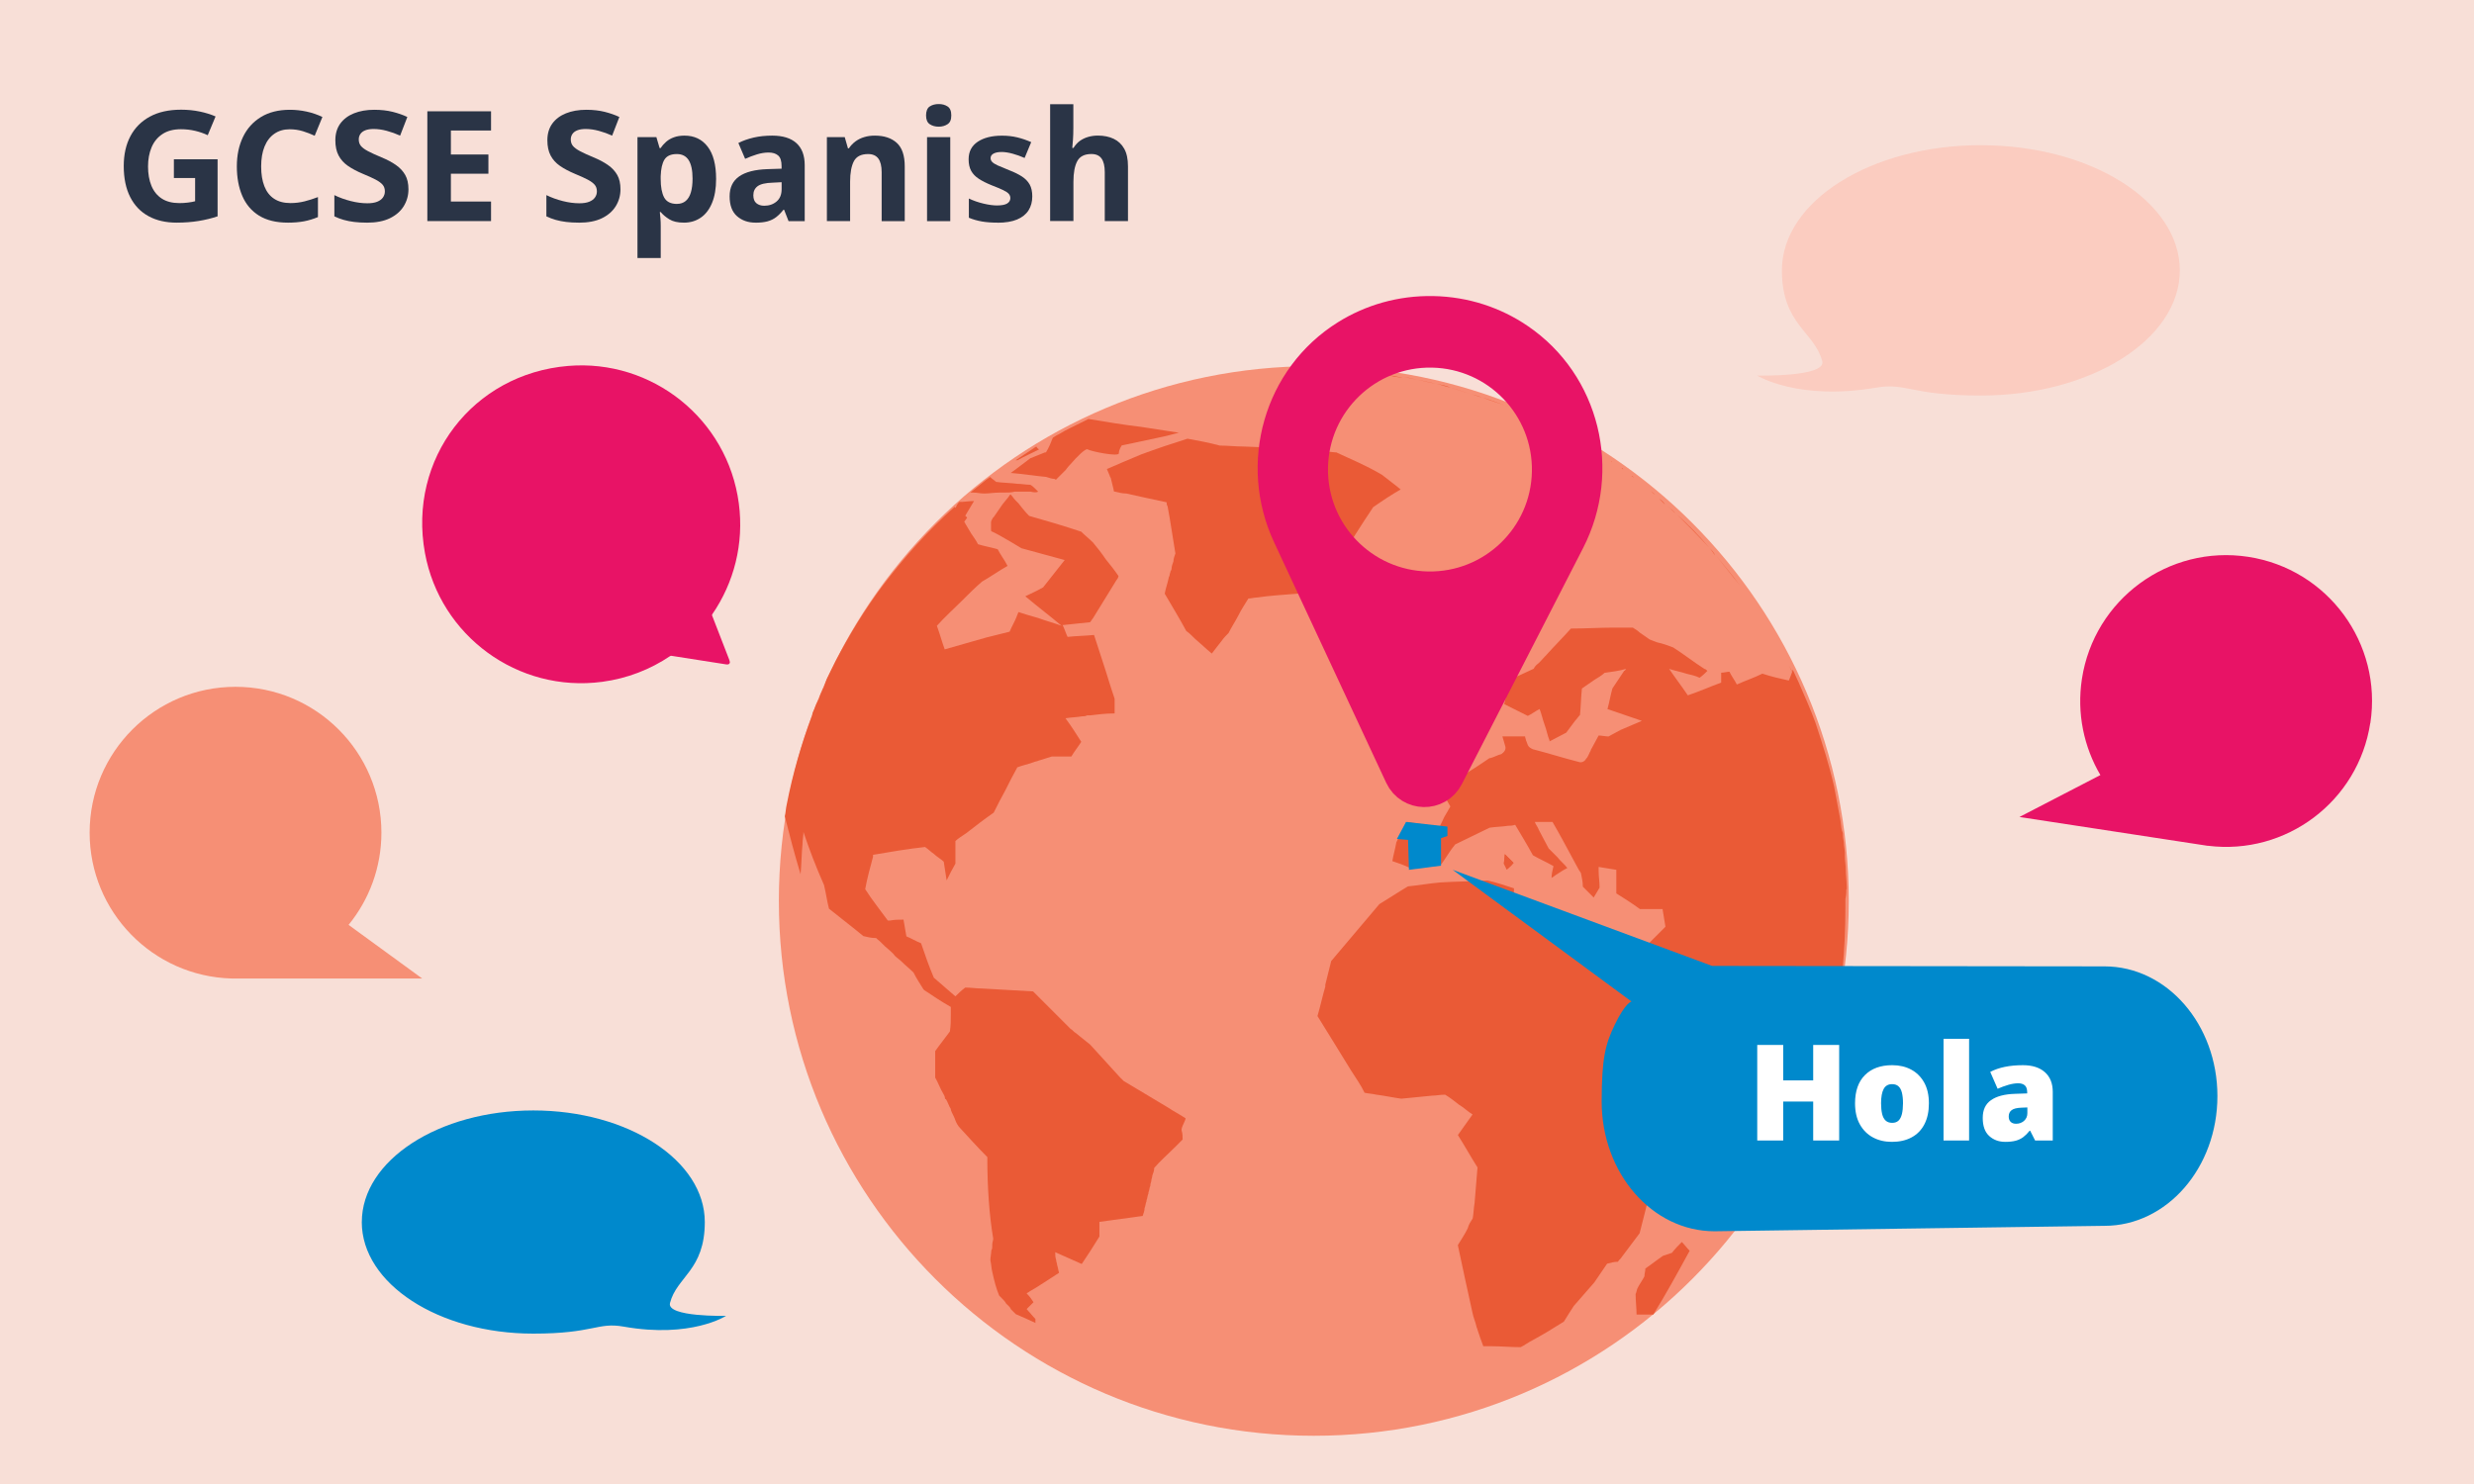 <?xml version="1.0" encoding="UTF-8"?>
<svg xmlns="http://www.w3.org/2000/svg" width="600" height="360" viewBox="0 0 600 360">
  <defs>
    <style>
      .cls-1 {
        fill: none;
      }

      .cls-1, .cls-2, .cls-3, .cls-4, .cls-5, .cls-6, .cls-7, .cls-8, .cls-9 {
        stroke-width: 0px;
      }

      .cls-2 {
        fill: #f8dfd7;
      }

      .cls-3 {
        fill: #2a3446;
      }

      .cls-4 {
        fill: #ea5a36;
      }

      .cls-10 {
        stroke: #e81366;
        stroke-miterlimit: 10;
        stroke-width: 10px;
      }

      .cls-10, .cls-5 {
        fill: #e81366;
      }

      .cls-6 {
        fill: #fff;
      }

      .cls-7 {
        fill: #0089cc;
      }

      .cls-8 {
        fill: #fbccc0;
      }

      .cls-9 {
        fill: #f68f75;
      }
    </style>
  </defs>
  <g id="Layer_1" data-name="Layer 1">
    <rect class="cls-2" x="-9.87" y="-5.6" width="618.77" height="376.58"/>
    <g>
      <path class="cls-3" d="M42.85,54.01c-2.64,0-4.91-.52-6.83-1.57-1.92-1.04-3.4-2.59-4.44-4.63-1.04-2.04-1.57-4.55-1.57-7.54,0-2.79.54-5.2,1.62-7.24,1.08-2.04,2.66-3.62,4.72-4.74,2.06-1.12,4.59-1.68,7.57-1.68,1.59,0,3.1.15,4.53.45,1.43.3,2.71.7,3.83,1.19l-1.9,4.55c-.95-.45-1.96-.8-3.06-1.06-1.1-.26-2.24-.39-3.43-.39-1.82,0-3.31.39-4.5,1.18s-2.06,1.85-2.63,3.21c-.57,1.36-.86,2.9-.86,4.65s.28,3.39.84,4.72c.56,1.33,1.4,2.36,2.52,3.08,1.12.72,2.54,1.08,4.25,1.08.7,0,1.39-.04,2.09-.13.7-.09,1.27-.19,1.72-.32v-5.63h-5.15v-4.55h10.6v13.84c-1.39.47-2.92.85-4.57,1.12s-3.44.41-5.35.41Z"/>
      <path class="cls-3" d="M69.83,54.01c-2.84,0-5.17-.57-7-1.7-1.83-1.13-3.18-2.73-4.07-4.79-.88-2.06-1.32-4.45-1.32-7.16s.5-5.06,1.49-7.13c.99-2.06,2.45-3.68,4.37-4.85,1.92-1.17,4.25-1.75,7.02-1.75,1.32,0,2.65.14,4.01.43,1.36.29,2.64.73,3.86,1.32l-1.87,4.55c-.9-.42-1.85-.79-2.85-1.1-1.01-.31-2.08-.47-3.23-.47-1.42,0-2.65.36-3.69,1.08-1.04.72-1.84,1.75-2.39,3.1-.55,1.34-.82,2.96-.82,4.85s.26,3.46.78,4.79c.52,1.33,1.31,2.35,2.37,3.04,1.06.7,2.38,1.04,3.97,1.04,1.17,0,2.29-.14,3.38-.41,1.08-.27,2.17-.62,3.27-1.04v4.85c-1.12.47-2.26.81-3.41,1.03-1.16.21-2.45.32-3.86.32Z"/>
      <path class="cls-3" d="M88.93,54.01c-1.12,0-2.13-.06-3.04-.17-.91-.11-1.75-.28-2.54-.5-.78-.22-1.54-.51-2.26-.86v-5.15c1.22.6,2.54,1.08,3.96,1.44,1.42.36,2.76.54,4.03.54.97,0,1.77-.12,2.39-.37.62-.25,1.09-.59,1.4-1.03.31-.44.47-.93.47-1.47,0-.65-.17-1.18-.52-1.6-.35-.42-.91-.84-1.68-1.25-.77-.41-1.83-.89-3.17-1.44-1.42-.6-2.62-1.24-3.6-1.92-.98-.68-1.73-1.52-2.26-2.52-.52-.99-.78-2.23-.78-3.69,0-1.59.4-2.93,1.19-4.03.8-1.09,1.9-1.93,3.32-2.5,1.42-.57,3.06-.86,4.93-.86,1.64,0,3.13.17,4.46.5,1.33.34,2.52.75,3.56,1.25l-1.75,4.52c-1.04-.47-2.12-.86-3.23-1.16-1.11-.3-2.17-.45-3.19-.45-.82,0-1.5.11-2.03.32s-.93.51-1.19.9c-.26.39-.39.83-.39,1.32,0,.62.17,1.14.52,1.57.35.42.92.85,1.72,1.27.8.42,1.88.92,3.25,1.49,1.39.57,2.58,1.2,3.54,1.88.97.68,1.72,1.49,2.24,2.41.52.92.78,2.08.78,3.47,0,1.49-.38,2.85-1.14,4.09-.76,1.23-1.88,2.21-3.36,2.93-1.48.72-3.35,1.08-5.62,1.08Z"/>
      <path class="cls-3" d="M103.64,53.64v-26.64h15.45v4.66h-9.74v5.82h9.1v4.66h-9.1v6.75h9.74v4.74h-15.45Z"/>
      <path class="cls-3" d="M140.35,54.01c-1.12,0-2.13-.06-3.04-.17-.91-.11-1.75-.28-2.54-.5-.78-.22-1.54-.51-2.26-.86v-5.15c1.22.6,2.54,1.08,3.96,1.44,1.42.36,2.76.54,4.03.54.97,0,1.77-.12,2.39-.37.62-.25,1.09-.59,1.4-1.03.31-.44.47-.93.47-1.47,0-.65-.17-1.18-.52-1.6-.35-.42-.91-.84-1.68-1.25-.77-.41-1.83-.89-3.17-1.44-1.42-.6-2.62-1.24-3.6-1.92-.98-.68-1.74-1.52-2.26-2.52-.52-.99-.78-2.23-.78-3.69,0-1.59.4-2.93,1.19-4.03.79-1.09,1.9-1.93,3.32-2.5,1.42-.57,3.06-.86,4.93-.86,1.64,0,3.13.17,4.46.5,1.33.34,2.52.75,3.56,1.25l-1.75,4.52c-1.04-.47-2.12-.86-3.23-1.16-1.11-.3-2.17-.45-3.19-.45-.82,0-1.5.11-2.03.32s-.93.51-1.19.9-.39.83-.39,1.32c0,.62.17,1.14.52,1.57.35.42.92.85,1.72,1.27.79.42,1.88.92,3.25,1.49,1.39.57,2.57,1.2,3.54,1.88.97.68,1.72,1.49,2.24,2.41.52.92.78,2.08.78,3.47,0,1.49-.38,2.85-1.14,4.09-.76,1.23-1.88,2.21-3.36,2.93-1.48.72-3.35,1.08-5.62,1.08Z"/>
      <path class="cls-3" d="M154.6,62.6v-29.33h4.59l.78,2.65h.26c.37-.57.82-1.08,1.33-1.53s1.13-.81,1.87-1.08c.73-.27,1.6-.41,2.59-.41,2.36,0,4.23.89,5.6,2.67,1.37,1.78,2.05,4.4,2.05,7.85,0,2.29-.33,4.23-.99,5.82-.66,1.59-1.58,2.79-2.76,3.58-1.18.8-2.53,1.19-4.05,1.19s-2.68-.27-3.56-.82c-.88-.55-1.57-1.13-2.07-1.75h-.22c.05.45.1.96.15,1.55s.07,1.19.07,1.81v7.8h-5.63ZM164.19,49.46c.84,0,1.55-.24,2.11-.71.56-.47.98-1.16,1.25-2.07.27-.91.41-2.02.41-3.34,0-2.02-.32-3.51-.95-4.5-.63-.98-1.59-1.47-2.86-1.47-1.44,0-2.44.45-3,1.34s-.86,2.25-.92,4.07v.6c0,1.97.28,3.47.84,4.52.56,1.04,1.6,1.57,3.12,1.57Z"/>
      <path class="cls-3" d="M183.22,54.01c-1.79,0-3.28-.52-4.48-1.57-1.19-1.04-1.79-2.65-1.79-4.81s.77-3.75,2.31-4.83c1.54-1.08,3.84-1.67,6.9-1.77l3.39-.11v-.63c0-1.22-.27-2.07-.82-2.56-.55-.48-1.32-.73-2.31-.73-.92,0-1.87.15-2.84.45s-1.93.66-2.87,1.08l-1.64-3.84c1.07-.55,2.29-.98,3.68-1.31,1.38-.32,2.89-.48,4.53-.48,2.56,0,4.51.6,5.86,1.81,1.34,1.21,2.02,2.99,2.02,5.35v13.58h-3.92l-1.08-2.76h-.15c-.57.72-1.16,1.32-1.77,1.79-.61.47-1.31.81-2.11,1.03-.8.21-1.77.32-2.91.32ZM185.35,49.91c1.19,0,2.19-.35,3-1.04s1.21-1.69,1.21-2.99v-1.68l-2.13.11c-1.77.05-3,.34-3.69.86-.7.52-1.04,1.26-1.04,2.2,0,.87.24,1.51.73,1.92.49.41,1.13.62,1.92.62Z"/>
      <path class="cls-3" d="M200.54,53.64v-20.37h4.33l.78,2.72h.22c.45-.67.99-1.24,1.62-1.7.63-.46,1.34-.81,2.13-1.04.78-.24,1.63-.35,2.56-.35,2.24,0,4,.58,5.3,1.75,1.29,1.17,1.94,3.07,1.94,5.71v13.28h-5.6v-11.87c0-1.47-.27-2.57-.8-3.3-.54-.73-1.36-1.1-2.48-1.1-1.69,0-2.84.58-3.45,1.73-.61,1.16-.92,2.82-.92,4.98v9.55h-5.63Z"/>
      <path class="cls-3" d="M227.66,30.73c-.85,0-1.57-.2-2.17-.6-.6-.4-.9-1.11-.9-2.13s.3-1.8.9-2.18c.6-.39,1.32-.58,2.17-.58s1.54.19,2.14.58c.61.39.91,1.11.91,2.18s-.3,1.73-.91,2.13c-.61.4-1.32.6-2.14.6ZM224.83,53.64v-20.37h5.63v20.37h-5.63Z"/>
      <path class="cls-3" d="M241.95,54.01c-1.44,0-2.71-.09-3.81-.28-1.1-.19-2.15-.49-3.17-.91v-4.66c1.09.52,2.28.93,3.54,1.23,1.27.3,2.36.45,3.28.45,1.14,0,1.97-.16,2.48-.48.51-.32.76-.76.76-1.31,0-.37-.12-.71-.37-1.01-.25-.3-.71-.61-1.38-.93s-1.62-.72-2.84-1.19c-1.22-.5-2.24-1.01-3.06-1.55-.82-.53-1.44-1.18-1.85-1.92-.41-.75-.62-1.68-.62-2.8,0-1.87.74-3.29,2.22-4.27,1.48-.98,3.44-1.47,5.88-1.47,1.32,0,2.54.14,3.67.41,1.13.27,2.27.66,3.41,1.16l-1.6,3.84c-.95-.42-1.92-.77-2.91-1.04-1-.27-1.88-.41-2.65-.41-.85,0-1.5.13-1.98.39-.47.26-.71.63-.71,1.1,0,.35.13.66.39.93.26.27.72.56,1.38.86s1.59.68,2.78,1.16c1.22.47,2.24.98,3.06,1.51.82.54,1.44,1.18,1.87,1.94.42.76.63,1.72.63,2.89,0,1.29-.3,2.42-.91,3.38s-1.54,1.7-2.78,2.22c-1.24.52-2.82.78-4.74.78Z"/>
      <path class="cls-3" d="M254.68,53.64v-28.36h5.63v5.71c0,1.09-.03,2.06-.09,2.89-.06.83-.12,1.5-.17,2h.3c.45-.72.97-1.29,1.57-1.72.6-.42,1.26-.74,2-.95.73-.21,1.51-.32,2.33-.32,1.47,0,2.75.26,3.84.78s1.95,1.32,2.56,2.41c.61,1.08.91,2.51.91,4.27v13.28h-5.63v-11.87c0-1.47-.26-2.57-.78-3.3-.52-.73-1.34-1.1-2.46-1.1-1.67,0-2.81.58-3.43,1.73-.62,1.16-.93,2.82-.93,4.98v9.55h-5.63Z"/>
    </g>
  </g>
  <g id="Layer_2" data-name="Layer 2">
    <g>
      <g>
        <path class="cls-9" d="M448.37,218.56c0,71.65-58.09,129.74-129.74,129.74s-129.74-58.09-129.74-129.74,58.09-129.74,129.74-129.74,129.74,58.09,129.74,129.74"/>
        <path class="cls-4" d="M441.91,260.1c0,.47-.23.7-.23.96,0-.23.23-.7.23-.96"/>
        <path class="cls-4" d="M441.67,261.03c-.96,2.86-1.9,5.49-2.86,8.35.96-2.63,1.9-5.49,2.86-8.35"/>
        <path class="cls-4" d="M441.91,260.1c1.9-6.19,3.33-12.38,4.29-18.81-.47,3.33-1.2,6.92-1.9,10.25-.7,2.86-1.43,5.72-2.4,8.58v-.03Z"/>
        <path class="cls-4" d="M348.27,93.07c1.2.23,2.4.47,3.56.96-1.2-.23-2.4-.7-3.56-.96"/>
        <path class="cls-4" d="M343.74,92.11c1.43.23,3.09.7,4.53.96-1.67-.23-3.09-.7-4.53-.96"/>
        <path class="cls-4" d="M333.02,90.44c2.4.23,4.76.7,7.16,1.2-.7,0-1.2-.23-1.9-.23-1.67-.47-3.33-.73-5.23-.96h-.03Z"/>
        <path class="cls-4" d="M340.41,91.41c1.2.23,2.4.47,3.33.7-1.2-.23-2.4-.47-3.33-.7"/>
        <path class="cls-4" d="M359.46,96.4c2.4.96,4.99,1.67,7.39,2.63-2.63-.96-4.99-1.9-7.39-2.63"/>
        <path class="cls-4" d="M351.84,94.04c1.43.47,3.09.96,4.53,1.43-1.67-.47-3.09-.96-4.53-1.43"/>
        <path class="cls-4" d="M356.36,95.47c.96.23,2.13.73,3.09.96-1.2-.47-2.13-.7-3.09-.96"/>
        <path class="cls-4" d="M414.51,132.85c-2.63-2.86-5.23-5.49-7.86-8.09,2.86,2.63,5.49,5.23,7.86,8.09"/>
        <path class="cls-4" d="M414.51,132.85c.47.47.96,1.2,1.43,1.9-.23-.7-.73-1.2-1.43-1.9"/>
        <path class="cls-4" d="M416.18,134.78c1.9,2.4,3.83,4.76,5.72,7.16-1.9-2.63-3.8-4.76-5.72-7.16"/>
        <path class="cls-4" d="M440.24,175.99c.47,1.43.96,3.09,1.43,4.53-.47-1.67-.96-3.09-1.43-4.53"/>
        <path class="cls-4" d="M435.95,165.73c-.47-.96-.96-2.13-1.43-3.09-.23-.47-.47-.7-.7-1.2.7,1.43,1.67,2.86,2.13,4.29h0Z"/>
        <path class="cls-4" d="M440,175.52c-.23-.47-.47-.96-.7-1.67.23.7.47,1.43.7,2.13v-.47h0Z"/>
        <path class="cls-4" d="M232.24,122.86c.23-.47.47-.7.7-1.2-.23.23-.7.73-.96.96.16.16.23.23.23.23h.03Z"/>
        <path class="cls-4" d="M402.36,120.96l1.43,1.43c-.23-.47-.7-.96-1.43-1.43"/>
        <path class="cls-4" d="M400.2,119.04c.47.23.7.7,1.2.96-.23-.23-.73-.73-1.2-.96"/>
        <path class="cls-4" d="M404.49,122.86c.73.47,1.2,1.2,1.9,1.67-.47-.47-1.2-1.2-1.9-1.67"/>
        <path class="cls-4" d="M393.31,113.58c.23,0,.23.23.47.23-.23,0-.47,0-.47-.23"/>
        <path class="cls-4" d="M395.67,115.47c.23.23.47.23.7.47-.23-.23-.47-.47-.7-.47"/>
        <path class="cls-4" d="M190.8,197.66c.23-.96.23-1.9.47-2.86,1.43-7.39,3.56-14.55,5.96-21.2-2.86,7.86-5.23,15.94-6.66,24.53.23,0,.23-.23.23-.47"/>
        <path class="cls-4" d="M197.46,173.12c0,.23,0,.47-.23.47.23-.7.47-1.43.7-2.13,0,.7-.23,1.2-.47,1.67h0Z"/>
        <path class="cls-4" d="M390.68,111.91l.23.23s0-.23-.23-.23"/>
        <path class="cls-4" d="M436.42,274.38c0,.16-.08.31-.23.47.23-.23.23-.47.23-.47"/>
        <path class="cls-4" d="M438.08,270.58c-.23.47-.47.96-.7,1.43.47-.47.47-.96.7-1.43"/>
        <path class="cls-4" d="M388.05,110.21s.23,0,.23.23c0-.16-.08-.23-.23-.23"/>
        <path class="cls-4" d="M200.08,166.7c0-.16.08-.31.23-.47,0,.16-.08.31-.23.47"/>
        <path class="cls-4" d="M198.65,170.5c.23-.47.47-.96.7-1.43-.47.47-.7.96-.7,1.43"/>
        <path class="cls-4" d="M364.72,209.57c.23.47.47.96.7,1.43.47-.47,1.2-.96,1.67-1.67-.73-.7-1.43-1.43-2.13-2.13,0,.96-.23,1.67-.23,2.4v-.03h0Z"/>
        <path class="cls-4" d="M251.31,108.32c-.23.23-.47.23-.7.47-1.43.96-2.86,1.9-4.3,2.86h.47c1.67-.96,3.33-1.67,5.23-2.63-.47-.23-.47-.47-.7-.7Z"/>
        <path class="cls-4" d="M343.98,176.45c-.47.47-1.2.96-1.67,1.43,0,.47-.23.96-.23,1.2,0,.47-.23.96-.23,1.67-.7.73-1.2,1.2-1.9,1.9.96.23,1.9.7,3.09.96.96-.7,1.9-1.2,3.09-1.9.23-.7.47-1.43.7-1.9,0-.23.23-.47.23-.7.23-.47.7-.73.96-1.2-.7-.47-1.43-.96-1.9-1.43-1.2-.23-1.67,0-2.13,0l-.03-.03Z"/>
        <path class="cls-4" d="M287.52,271.28c-1.43-.96-2.86-1.67-4.29-2.63-3.56-2.13-7.16-4.29-10.72-6.42l-.96-.96c-2.4-2.63-4.76-5.23-7.16-7.86-1.2-.96-2.4-1.9-3.56-2.86-.47-.23-.7-.73-1.2-.96l-2.4-2.4-1.2-1.2-1.43-1.43c-1.43-1.43-2.63-2.63-4.06-4.06-4.29-.23-8.35-.47-12.38-.7-1.43,0-2.63-.23-4.06-.23-.96.7-1.67,1.43-2.4,2.13-1.9-1.67-3.56-3.09-5.23-4.53-1.2-2.86-2.13-5.49-3.09-8.35-1.2-.47-2.4-1.2-3.56-1.67-.23-1.43-.47-2.63-.7-4.06-1.2,0-2.13,0-3.33.23h-.47c-1.9-2.63-3.83-4.99-5.49-7.62.47-2.63,1.2-5.23,1.9-7.86v-.47c4.06-.7,8.35-1.43,12.62-1.9.7.47,1.43,1.2,2.13,1.67.7.7,1.67,1.2,2.4,1.9.23,1.43.47,3.09.7,4.53.7-1.43,1.43-2.86,2.13-4.06v-5.49c.7-.7,1.67-1.2,2.63-1.9,2.13-1.67,4.29-3.33,6.66-4.99.96-1.9,1.9-3.8,2.86-5.49.96-1.9,1.9-3.8,2.86-5.49,1.2-.47,2.4-.7,3.83-1.2.47-.23.96-.23,1.43-.47.96-.23,2.13-.7,3.09-.96h4.76c.7-1.2,1.67-2.4,2.4-3.56-1.2-1.9-2.4-3.8-3.83-5.72,1.43-.23,2.63-.23,4.06-.47.47,0,.7,0,1.2-.23h.7c1.9-.23,3.83-.47,5.96-.47v-3.56c-.7-2.13-1.43-4.29-2.13-6.66-.96-2.86-1.9-5.96-2.86-8.82-2.13.23-4.29.23-6.42.47-.47-.96-.7-1.9-1.2-2.86,2.13-.23,4.3-.47,6.66-.7.23-.23.47-.73.7-.96,1.9-3.09,3.83-6.19,5.72-9.29.23-.23.47-.7.47-.96-.96-1.43-2.13-2.86-3.09-4.06-.96-1.43-1.9-2.63-3.09-4.06-.96-.96-1.9-1.67-2.86-2.63-4.29-1.43-8.35-2.63-12.62-3.83-.96-.96-1.9-2.13-2.63-3.09-.23-.23-.47-.47-.7-.7-.47-.47-.7-.96-1.2-1.43l-.23.23c-.23.47-.96,1.2-1.67,2.13-.7.96-1.43,2.13-2.13,3.09l-.23.23c-.23.47-.47.7-.47,1.2v1.43c0,.47,0,.7.23.7,1.67.7,7.16,4.06,7.16,4.06,3.56.96,6.92,1.9,10.48,2.86-.96,1.2-1.67,2.13-2.63,3.33-.96,1.2-1.67,2.13-2.63,3.33-.23,0-.23.23-.47.23-1.2.7-2.4,1.2-3.83,1.9,2.86,2.4,5.96,4.76,8.82,7.16-1.9-.7-3.83-1.2-5.72-1.9-1.67-.47-3.33-.96-4.76-1.43-.23.47-.23.7-.47,1.2-.47,1.2-1.2,2.4-1.67,3.56-1.9.47-3.83.96-5.72,1.43-3.33.96-6.66,1.9-10.02,2.86-.7-1.9-1.2-3.83-1.9-5.72,1.9-2.13,4.06-4.06,5.96-5.96,1.67-1.67,3.33-3.33,4.99-4.76,2.13-1.2,4.06-2.63,6.19-3.8-.7-1.43-1.67-2.63-2.4-4.06-1.67-.47-3.09-.7-4.76-1.2-.47-.96-1.2-1.9-1.67-2.63-.47-.73-.96-1.67-1.43-2.4,0-.23-.23-.23-.23-.47.23-.23.47-.7.7-.96-.16-.16-.31-.31-.47-.47.7-1.2,1.43-2.4,2.13-3.56-1.2,0-2.4.23-3.56.23l-.23.23c-.23.47-.47.7-.7,1.2l-.23-.23c-6.43,5.72-12.15,12.15-17.41,19.07-4.29,5.72-8.09,11.92-11.45,18.34-.7,1.43-1.43,2.86-2.13,4.29-.23.7-.47,1.2-.7,1.9,0,.16-.08.31-.23.47-.23.7-.7,1.43-.96,2.4-.23.47-.47.96-.7,1.43s-.23.7-.47,1.2c-.23.47-.47.96-.47,1.43-2.63,6.92-4.76,14.28-6.19,21.67-.23.96-.23,1.9-.47,2.86,1.2,4.76,2.4,9.29,3.83,14.05.23-2.4.23-4.76.47-7.39,0-.96.23-1.9.23-2.86,1.43,4.29,3.09,8.58,4.99,12.88.47,1.9.7,3.8,1.2,5.72,2.63,2.13,5.49,4.3,8.35,6.66.96.23,1.9.47,3.09.47l.23.23c.96.7,1.67,1.67,2.63,2.4.47.47,1.2.96,1.67,1.67.47.47,1.2.96,1.67,1.43.96.96,1.9,1.67,2.86,2.63.7,1.43,1.67,2.86,2.4,4.06l.23.23c2.13,1.43,4.29,2.86,6.42,4.06v1.9c0,1.43,0,2.63-.23,4.06-1.2,1.67-2.4,3.09-3.56,4.76v6.42c.7,1.2,1.2,2.63,1.9,3.8.23.47.47.73.47,1.2,0,0,0,.23.23.23.47.7.7,1.67,1.2,2.4v.23c.23.7.7,1.43.96,2.13.23.7.47,1.2.96,1.9,2.4,2.63,4.53,4.99,6.92,7.39,0,7.39.47,14.05,1.43,19.77,0,.47-.23.96-.23,1.43v.47c0,.23,0,.7-.23.96,0,.73-.23,1.67-.23,2.4.23.96.23,1.9.47,2.86.47,2.13.96,4.06,1.67,5.72l.47.47c.47.47.96.96,1.2,1.43l.23.23c.16.16.31.31.47.47l.23.23c0,.23.23.23.23.47.47.47.7.73,1.2,1.2,1.67.73,3.33,1.43,4.76,2.13v-.96c-.7-.7-1.43-1.67-2.13-2.4l1.67-1.67c-.47-.73-.96-1.43-1.67-2.13.23-.23.47-.23.7-.47,2.13-1.2,4.53-2.86,7.16-4.53-.23-.73-.23-1.2-.47-1.9,0-.47-.23-.7-.23-1.2-.23-.7-.23-1.2-.23-1.9,2.13.96,4.3,1.9,6.43,2.86,1.43-2.13,2.86-4.29,4.29-6.66v-3.56c3.33-.47,6.92-.96,10.48-1.43.23-.7.47-1.2.47-1.9.23-.47.23-1.2.47-1.67v-.23c.23-.47.23-1.2.47-1.67v-.23c.23-.47.23-1.2.47-1.67v-.23c0-.23.23-.73.23-.96,0-.47.23-.7.23-1.2.23-.7.47-1.2.47-1.9,1.43-1.67,3.09-3.09,4.76-4.76l2.13-2.13c0-.7,0-1.43-.23-2.13-.23-.73.96-2.4.96-3.09v.06h0Z"/>
        <path class="cls-4" d="M447.86,215.77v-.7c0-1.43-.23-2.86-.23-4.06v-.23c0-.96-.23-2.13-.23-3.09v-.96c0-.7-.23-1.43-.23-2.13s-.23-1.2-.23-1.9c0-.47,0-.7-.23-1.2-.23-.96-.23-1.9-.47-3.09-.47-2.63-.96-4.99-1.43-7.62-1.2-5.23-2.86-10.48-4.53-15.48-1.2-3.33-2.63-6.42-4.06-9.76-.47-.96-.96-2.13-1.43-3.09-.23.96-.7,1.9-.96,2.63-2.13-.47-4.29-.96-6.42-1.67-1.9.96-4.06,1.67-6.19,2.63-.47-.96-1.2-1.9-1.67-2.86,0,0,0-.23-.23-.23-.47,0-1.2.23-1.9.23v2.4c-2.63.96-5.23,2.13-8.09,3.09-1.43-2.13-3.09-4.29-4.53-6.42,1.43.47,2.86.73,4.29,1.2.96.23,2.13.47,3.09.96.7-.47,1.43-1.2,1.9-1.67-.23-.23-.47-.47-.7-.47-2.63-1.67-4.99-3.56-7.62-5.23-1.2-.47-2.63-.96-3.8-1.2-.7-.23-1.2-.47-1.9-.73-.7-.47-1.67-1.2-2.4-1.67-.47-.47-.96-.73-1.67-1.2h-4.53c-3.33,0-6.92.23-10.48.23-1.9,2.13-4.06,4.29-6.19,6.66l-.23.23c-.7.7-1.2,1.43-1.9,1.9-.23.23-.47.47-.7.96-2.13.96-4.06,1.9-6.19,2.86-.23,1.9-.47,3.83-.96,5.72,1.9.96,3.8,1.9,5.72,2.86.96-.47,1.9-1.2,2.86-1.67.47,1.2.7,2.4,1.2,3.8.47,1.2.7,2.63,1.2,3.83v.23c1.43-.7,2.63-1.43,4.06-2.13.7-.96,1.43-1.9,2.13-2.86.47-.47.73-.96,1.2-1.43.23-2.13.23-4.29.47-6.42.96-.7,2.13-1.43,3.09-2.13.73-.47,1.67-.96,2.4-1.67,1.67-.23,3.56-.47,5.23-.96-.23.23-.23.47-.47.47-.96,1.43-1.9,2.86-2.86,4.29-.47,1.67-.73,3.33-1.2,4.99,2.86.96,5.49,1.9,8.35,2.86-1.67.7-3.33,1.43-4.99,2.13-.23,0-.23.23-.47.23-.96.47-1.67.96-2.63,1.43-.7,0-1.67-.23-2.4-.23-.47.96-1.2,2.13-1.67,3.09-.23.23-.23.7-.47.96-.23.47-.47,1.2-.96,1.67-.23.47-.96.96-1.67.7-3.8-.96-7.39-2.13-11.18-3.09-.47-.23-.96-.47-1.2-.96-.23-.47-.23-.73-.47-1.2,0-.23-.23-.73-.23-.96h-5.49c.23.7.47,1.67.7,2.4.23.73-.23,1.43-.96,1.9-.96.23-1.67.7-2.63.96h-.23c-2.4,1.67-4.99,3.33-7.39,4.76-1.9.47-3.56.96-5.49,1.43.7,1.2,1.43,2.63,2.4,3.83.23.47.7,1.2.96,1.67,0,.23-.23.47-.23.47-.47.96-1.2,1.9-1.67,3.09-.23.47-.47.96-.7,1.43-2.63-.47-5.23-.7-7.86-1.2-.96,1.67-1.9,3.33-2.63,4.99-.23,1.43-.73,3.09-.96,4.53,1.43.47,2.86.96,4.29,1.67,2.63-.23,4.99-.47,7.62-.96,1.2-1.67,2.13-3.33,3.33-4.76,2.86-1.43,5.49-2.63,8.35-4.06,1.43-.23,3.09-.23,4.53-.47.47,0,.96,0,1.67-.23,1.43,2.4,2.86,4.76,4.3,7.39,1.67.96,3.33,1.67,4.99,2.63-.23.96-.47,1.9-.47,2.86.47-.23.96-.73,1.43-.96.7-.47,1.43-.96,2.4-1.43-.7-.96-1.67-1.67-2.4-2.63l-2.13-2.13c-.73-1.43-1.67-3.09-2.4-4.53-.23-.7-.73-1.2-.96-1.9h4.29c1.67,2.86,3.33,5.96,4.99,9.05.7,1.2,1.2,2.4,1.9,3.33.23,1.2.47,2.13.47,3.33l2.63,2.63c.47-.73.96-1.67,1.43-2.4,0-1.43-.23-2.63-.23-4.06v-.96c1.43.23,2.86.47,4.29.7v5.72c1.9,1.2,3.83,2.4,5.72,3.8h5.49c.23,1.43.47,2.86.7,4.29l-4.76,4.76c-2.86-.73-5.96-1.43-9.06-1.9-3.33-.7-6.66-1.67-10.02-2.4,0,0-6.19-.23-7.16-.96-.7-.7-5.96-3.83-5.96-3.83,0-1.67.23-3.33.23-4.99-2.13-.7-4.29-1.43-6.42-1.9-3.83.23-7.62.23-11.45.47-2.63.23-5.23.7-7.86.96-2.4,1.43-4.53,2.86-6.92,4.3-3.83,4.53-7.86,9.29-11.68,13.81-.47,1.9-.96,3.8-1.43,5.72v.47c-.7,2.4-1.2,4.76-1.9,7.16,2.63,4.29,5.49,8.82,8.09,13.11,1.2,1.9,2.4,3.56,3.33,5.49.96.23,1.9.23,2.86.47,1.9.23,4.06.7,5.96.96h.23c2.4-.23,4.76-.47,7.39-.73.96,0,1.9-.23,3.09-.23,1.2.7,2.4,1.67,3.33,2.4,1.2.7,2.13,1.67,3.33,2.4-1.2,1.67-2.4,3.33-3.56,4.99,1.67,2.63,3.09,5.23,4.76,7.86-.23,2.86-.47,5.72-.7,8.58-.23,1.2-.23,2.63-.47,3.8-.47.73-.96,1.43-1.2,2.4-.7,1.43-1.67,2.86-2.4,4.06,1.2,5.72,2.4,11.18,3.56,16.44.23,1.2.7,2.13.96,3.33,0,.23.23.47.23.7.47,1.43.96,2.86,1.43,4.06h1.9c2.4,0,4.76.23,7.16.23.96-.47,1.9-1.2,2.86-1.67,2.63-1.43,4.99-2.86,7.62-4.53.7-1.2,1.67-2.63,2.4-3.8,1.67-1.9,3.33-3.83,4.99-5.72.96-1.43,2.13-3.09,3.09-4.53.96-.23,1.67-.47,2.63-.47.23-.47.7-.7.96-1.2,1.43-1.9,2.86-3.8,4.3-5.72.96-3.8,1.9-7.39,2.86-11.45l3.09-3.09,1.67-1.67.47-.47c3.56-3.56,6.92-7.16,10.25-10.72.7-1.67,1.2-3.33,1.9-5.23-2.86-.23-5.72-.73-8.59-.96-2.63-5.49-5.49-10.95-8.58-16.44-.7-4.53-1.43-9.06-2.4-13.81,1.2,1.2,2.13,2.4,3.33,3.56,0,0,4.76,10.25,6.19,14.78.23.96.47,1.67.47,1.9,0,1.67,1.43,6.92,1.43,6.92,1.9-.23,3.83-.47,5.72-.47.96,0,2.13-.23,3.09-.23,2.86-1.2,5.49-2.63,8.09-3.83,1.2-1.43,2.63-2.63,3.8-4.06l.23-.23c.96-.96,1.9-1.9,2.63-2.86-1.2-1.43-2.4-3.09-3.33-4.53-.47-.47-.7-.96-1.2-1.67-2.13,0-4.29-.23-6.66-.23-.96-2.4-1.9-4.76-3.09-7.16.7-.47,1.67-.96,2.4-1.2.96,1.9,2.13,3.56,3.09,5.49,2.13.7,4.29,1.43,6.19,2.13.96.47,2.13.96,3.09,1.2,1.9.7,3.56,1.43,5.49,2.4,0,0,.23,0,.23.23,1.43,1.43,2.86,2.86,4.29,4.29l.23.23c.7-3.33,1.43-6.92,2.13-10.48.23-1.2.47-2.63.47-3.83,0-.7.23-1.67.23-2.4.47-4.99.7-10.02.7-15.01v-2.13c.23-1.2.23-1.9.23-2.4v-.02Z"/>
        <path class="cls-4" d="M405.46,303.93c-.7.23-1.43.47-2.13.7-1.43.96-2.86,2.13-4.29,3.09,0,.7-.23,1.2-.23,1.9-.47.96-1.2,1.9-1.67,2.86-.23.47-.23.96-.47,1.43,0,1.67.23,3.33.23,4.99h4.06c3.09-4.99,5.96-10.25,8.82-15.48-.7-.7-1.2-1.43-1.9-2.13-.7.7-1.67,1.67-2.4,2.63h-.03,0Z"/>
        <path class="cls-4" d="M354.93,177.65c-.96-.7-1.9-1.43-2.86-2.13-.23,0-.23-.23-.47-.23v-.23c.7-1.2,1.43-2.4,2.13-3.33-.96-.47-1.9-1.2-2.86-1.67-.47.23-.73.23-1.2.47-.73.23-1.43.47-2.13.96.23.96.23,1.9.47,2.86.47.96,1.2,1.67,1.67,2.63.47.7.96,1.43,1.43,2.13-.7.96-1.2,1.9-1.9,2.86v.23c-.23,1.2-.23,2.13-.47,3.33,2.63,0,5.23-.23,7.86-.23.23-.96.23-1.9.47-2.86-.47-.23-.7-.47-1.2-.7-.23-1.43-.47-2.86-.96-4.06l.03-.03h0Z"/>
        <path class="cls-4" d="M323.97,109.75c-7.39-.7-14.78-1.2-22.4-1.43-1.9,0-3.83-.23-5.72-.23-2.63-.7-5.23-1.2-7.86-1.67-3.83,1.2-7.39,2.4-11.19,3.8-2.86,1.2-5.72,2.4-8.35,3.56.23.47.47,1.2.7,1.67,0,.16.08.31.23.47.23.96.47,1.9.7,2.86,0,.23,0,.47.23.47.96.23,1.9.47,2.86.47,3.09.7,6.43,1.43,9.76,2.13,0,.23,0,.7.23.96.7,3.56,1.2,7.39,1.9,11.45-.23.73-.47,1.2-.47,1.9-.23.7-.47,1.2-.47,1.9,0,.16-.08.31-.23.47,0,.23-.23.7-.23.96s-.23.47-.23.7c-.23,1.2-.7,2.4-.96,3.83,1.67,2.86,3.56,5.96,5.23,9.06.7.47,1.43,1.2,2.13,1.9,1.43,1.2,2.63,2.4,4.06,3.56.7-.96,1.67-2.13,2.4-3.09.47-.7,1.2-1.43,1.67-1.9.7-1.43,1.67-2.86,2.4-4.3.7-1.43,1.67-2.86,2.4-4.06.7,0,1.43-.23,1.9-.23,3.33-.47,6.92-.7,10.25-.96,1.2-.96,2.63-1.9,3.83-2.86.23,0,.23-.23.47-.23,1.2-.96,2.4-1.67,3.56-2.63.47-.23.73-.47,1.2-.7,3.09-5.49,6.19-10.25,9.06-14.55,2.4-1.67,4.53-3.09,6.66-4.29-1.43-1.2-3.09-2.4-4.53-3.56-4.06-2.4-7.62-3.8-11.19-5.49l.03.09h0Z"/>
        <path class="cls-4" d="M263.93,101.66q-.11,0,0,0c-1.43.7-2.86,1.43-4.29,2.13-.96.47-1.9.96-2.63,1.43-.47.23-.96.47-1.67.96-.47,1.2-.96,2.4-1.67,3.56h-.23c-1.2.47-2.4.96-3.56,1.43-1.67,1.2-3.09,2.4-4.76,3.56,2.86.23,5.72.7,8.58.96.7.23,1.43.47,1.9.47.16,0,.31.08.47.23.7-.7,1.67-1.67,2.4-2.4,0,0,.47-.7,1.2-1.43,1.43-1.67,3.56-3.8,4.06-3.56.7.47,7.62,1.9,7.62.96s.7-1.9.7-1.9c3.33-.7,6.66-1.43,10.02-2.13,1.2-.23,2.63-.7,3.83-.96-3.09-.47-6.19-.96-9.29-1.43-4.06-.47-8.35-1.2-12.62-1.9h-.06,0Z"/>
        <path class="cls-4" d="M251.78,119.27c-.16-.16-.31-.31-.47-.47-.47-.47-.96-.96-1.43-1.2-.96,0-2.13-.23-3.09-.23-1.67-.23-3.56-.23-5.23-.47-.47-.47-.96-.7-1.43-1.2-.23.23-.7.47-.96.7-1.2.96-2.63,2.13-3.83,3.09h.7c.96,0,1.67.23,2.63.23,1.2,0,2.4-.23,3.83-.23h.96c.96,0,1.9,0,2.63-.23h3.83c.96.23,1.43.23,1.9,0q.1.11,0,0h-.03,0Z"/>
        <path class="cls-4" d="M335.65,150.26c-1.67.23-3.33.23-4.76.47-.96-.23-1.67-.7-2.63-.96-1.43.23-2.86.47-4.3.47.7.47,1.43.96,2.13,1.2.23.47.47.96.7,1.43.7.7,1.43,1.43,2.13,2.4,1.2.23,2.13.47,3.33.47,2.63-.23,5.23-.47,7.62-.73-.47-.96-.96-2.13-1.43-3.09-.7-.47-1.67-.96-2.86-1.67l.06.03h0Z"/>
        <polygon class="cls-4" points="364.95 207.21 364.72 209.57 367.08 209.34 364.95 207.21"/>
        <polygon class="cls-7" points="340.99 199.39 338.78 203.52 341.49 203.76 341.7 211.01 349.48 210 349.48 203.32 351.03 202.8 351.03 200.52 340.99 199.39"/>
      </g>
      <path class="cls-7" d="M395.67,242.95l-43.37-31.95,62.92,23.32,95.17.11c15.13,0,27.38,14.07,27.38,31.47,0,17.37-12.25,31.47-27.38,31.47l-94.57,1.32c-15.13,0-27.38-14.07-27.38-31.47.01-10.63.92-13.96,3.18-18.65,2.59-5.38,4.05-5.62,4.05-5.62Z"/>
      <g>
        <path class="cls-6" d="M426.17,276.67v-23.18h6.3v8.6h7.27v-8.6h6.3v23.18h-6.3v-9.45h-7.27v9.45h-6.3Z"/>
        <path class="cls-6" d="M458.82,277c-1.73,0-3.27-.36-4.61-1.09-1.34-.72-2.4-1.79-3.17-3.18-.77-1.4-1.15-3.09-1.15-5.08,0-2.96.8-5.25,2.4-6.85,1.6-1.6,3.81-2.4,6.62-2.4,1.73,0,3.26.36,4.59,1.07,1.33.71,2.38,1.76,3.15,3.13.77,1.38,1.15,3.06,1.15,5.05s-.36,3.68-1.09,5.08c-.72,1.4-1.76,2.46-3.1,3.18-1.34.73-2.94,1.09-4.8,1.09ZM458.89,272.39c.65,0,1.16-.18,1.54-.54.38-.36.65-.89.83-1.61.17-.71.26-1.58.26-2.6s-.09-1.87-.26-2.56c-.17-.69-.45-1.21-.84-1.56-.39-.35-.91-.52-1.56-.52-.93,0-1.61.39-2.03,1.17-.42.78-.63,1.94-.63,3.47,0,1.02.09,1.88.26,2.6.17.71.46,1.25.86,1.61.4.36.92.54,1.57.54Z"/>
        <path class="cls-6" d="M471.35,276.67v-24.67h6.2v24.67h-6.2Z"/>
        <path class="cls-6" d="M486.32,277c-1.56,0-2.86-.48-3.9-1.43-1.04-.95-1.56-2.41-1.56-4.38s.67-3.36,2-4.3,3.26-1.46,5.79-1.54l2.99-.1v-.26c0-.8-.2-1.37-.58-1.7-.39-.33-.92-.5-1.59-.5-.71,0-1.5.12-2.37.37-.87.25-1.74.57-2.63.96l-1.79-4.09c1.04-.54,2.21-.95,3.52-1.22,1.31-.27,2.78-.41,4.4-.41,2.27,0,4.05.56,5.32,1.69,1.28,1.13,1.92,2.73,1.92,4.8v11.78h-4.28l-1.2-2.37h-.13c-.5.63-1.01,1.14-1.54,1.54-.53.4-1.14.69-1.83.88-.69.18-1.54.28-2.53.28ZM488.95,272.61c.76,0,1.4-.24,1.93-.71.53-.48.8-1.09.8-1.85v-1.4l-1.43.06c-1.12.04-1.92.24-2.39.6-.47.36-.7.86-.7,1.51,0,.61.16,1.05.49,1.35s.76.44,1.3.44Z"/>
      </g>
      <path class="cls-9" d="M56.15,237.37h-.01s46.26.01,46.26.01l-17.86-13.02c4.98-6.1,7.96-13.89,7.96-22.37,0-19.54-15.84-35.38-35.38-35.38-19.54,0-35.38,15.84-35.38,35.38,0,19.22,15.32,34.86,34.42,35.38Z"/>
      <path class="cls-5" d="M574.86,175.41c2.96-19.31-10.3-37.37-29.62-40.33-19.31-2.96-37.37,10.3-40.33,29.62-1.28,8.39.49,16.53,4.48,23.32l-19.63,10.17,45.72,7v-.02c18.95,2.37,36.45-10.76,39.36-29.76Z"/>
      <path class="cls-7" d="M87.74,296.45c0,14.95,18.62,27.07,41.59,27.07,14.75,0,15.52-2.83,21.92-1.7,16.37,2.9,24.84-2.61,24.84-2.61,0,0-14.49.34-13.6-3.12,1.63-6.39,8.44-7.9,8.44-19.64,0-14.95-18.62-27.07-41.59-27.07-22.96,0-41.58,12.11-41.59,27.07Z"/>
      <path class="cls-8" d="M480.4,35.22c-26.65,0-48.25,13.59-48.25,30.36,0,13.17,7.89,14.87,9.79,22.03,1.03,3.88-15.77,3.5-15.77,3.5,0,0,9.82,6.17,28.81,2.93,7.42-1.27,8.31,1.91,25.42,1.91,26.65,0,48.25-13.59,48.25-30.36-.01-16.78-21.61-30.36-48.25-30.36Z"/>
      <path class="cls-5" d="M172.71,149.4c-.05-.14-.04-.29.05-.41,5.21-7.59,7.73-17.05,6.42-26.89-2.72-20.47-21.04-35.03-41.4-33.33-23.12,1.94-38.9,22.55-34.72,45.38,3.68,20.09,22.53,33.97,42.99,31.25,6.1-.81,11.67-3.01,16.45-6.23.09-.06.2-.08.32-.08l13.35,2.09c.47.07.64-.1.73-.21.19-.25.11-.47-.02-.87-1.37-3.55-2.77-7.14-4.15-10.71Z"/>
      <g>
        <path class="cls-10" d="M367.64,83.17c-5.7-3.86-12.57-6.21-20.13-6.35h0c-7.56-.14-14.52,1.94-20.36,5.58-15.8,9.85-21.5,30.14-13.63,47.02l27.2,58.36c1.83,3.92,7.37,4.03,9.35.18l29.41-57.28c8.5-16.56,3.58-37.06-11.83-47.5ZM346.23,143.63c-16.42-.31-29.47-13.87-29.16-30.29.31-16.42,13.87-29.47,30.29-29.16,16.42.31,29.47,13.87,29.16,30.29-.31,16.42-13.87,29.47-30.29,29.16Z"/>
        <circle class="cls-1" cx="346.3" cy="113.35" r="21.02"/>
      </g>
    </g>
  </g>
</svg>